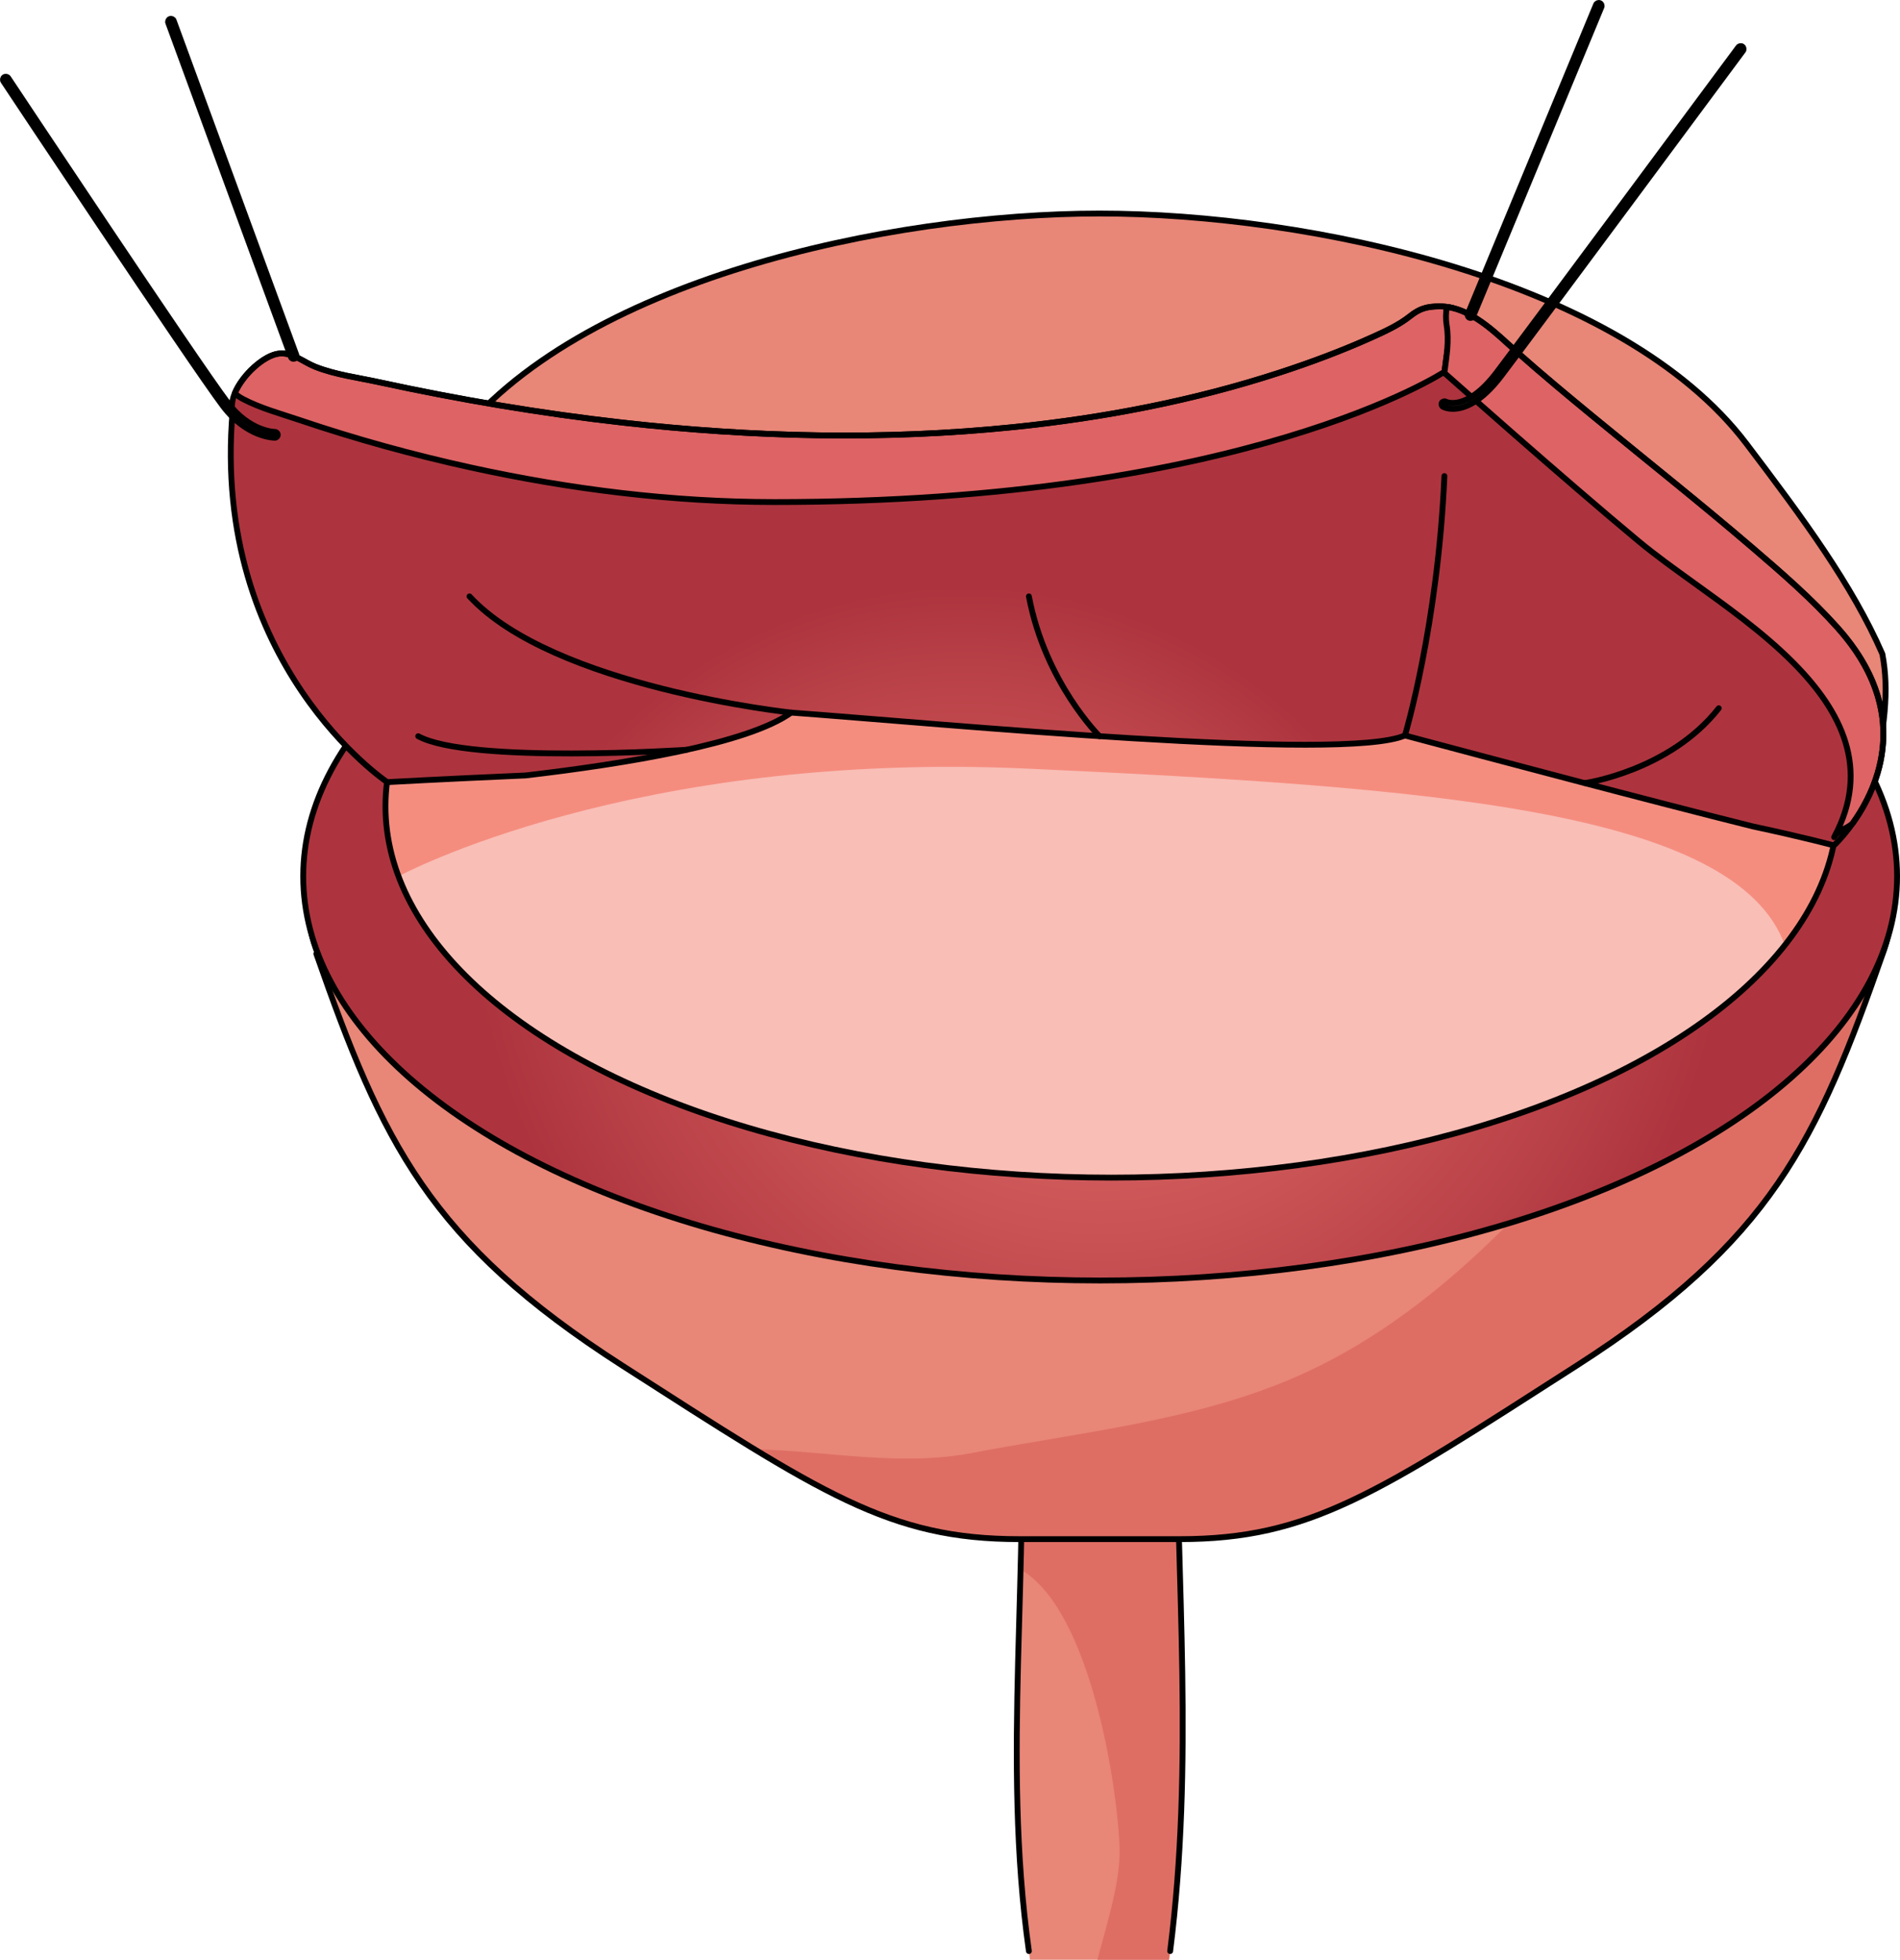 <?xml version="1.0" encoding="utf-8"?>
<!-- Generator: Adobe Illustrator 16.0.0, SVG Export Plug-In . SVG Version: 6.00 Build 0)  -->
<!DOCTYPE svg PUBLIC "-//W3C//DTD SVG 1.1//EN" "http://www.w3.org/Graphics/SVG/1.1/DTD/svg11.dtd">
<svg version="1.1" id="Layer_1" xmlns="http://www.w3.org/2000/svg" xmlns:xlink="http://www.w3.org/1999/xlink" x="0px" y="0px"
	 width="325.724px" height="335.975px" viewBox="0 0 325.724 335.975" enable-background="new 0 0 325.724 335.975"
	 xml:space="preserve">
<g>
	<g>
		<g>
			<path fill="#E88677" d="M127.478,197.373c0.261,0.204,8.729,9.194,19.639,12.831s27.396,15.033,27.396,24.488
				c0,6.953,0.398,9.059,0.301,22.422c0,1.988-0.029,4.219-0.058,6.75c-0.048,3.598-0.126,7.807-0.243,12.773
				c-0.727,32.004-0.242,41.459,1.697,56.49c0.128,0.991,0.249,1.937,0.365,2.848h23.836c0.116-0.911,0.237-1.856,0.365-2.848
				c1.939-15.031,2.424-24.486,1.697-56.49c-0.117-4.967-0.194-9.176-0.242-12.773c-0.029-2.482-0.059-4.676-0.068-6.623
				c-0.088-13.48,0.311-15.576,0.311-22.549c0-9.455,16.486-20.852,27.396-24.488c10.911-3.637,19.388-12.627,19.64-12.831
				c5.905-4.626,6.226-18.523-8.321-14.324s-14.867,8.408-23.926,7.438c-9.049-0.97-12.928,1.609-16.486,1.609H176.21
				c-3.559,0-7.438-2.579-16.486-1.609s-9.379-3.239-23.926-7.438S121.581,192.747,127.478,197.373z"/>
			<path fill="#DE6E64" d="M202.518,233.859c-0.031-0.009-0.062-0.02-0.094-0.027c-9.71-2.422-19.475-1.35-27.904,2.322
				c0.05,5.859,0.385,8.581,0.294,20.96c0,1.988-0.029,4.219-0.058,6.75c-0.021,1.562-0.048,3.245-0.08,5.05
				c12.473,6.69,16.973,38.332,17.265,47.836c0.17,5.563-1.974,12.389-3.811,19.226h12.281c0.116-0.911,0.237-1.856,0.365-2.848
				c1.939-15.031,2.424-24.486,1.697-56.49c-0.117-4.967-0.194-9.176-0.242-12.773c-0.029-2.482-0.059-4.676-0.068-6.623
				c-0.088-13.48,0.311-15.576,0.311-22.549C202.474,234.416,202.49,234.138,202.518,233.859z"/>
			<path fill="none" stroke="#000000" stroke-linecap="round" stroke-linejoin="round" stroke-miterlimit="10" d="M127.478,197.372
				c4.218,4.904,9.218,7.904,14.218,10.904c4,1,7,4,11,5c1,0,3,0,4,1c8,5,17,11,18,21c2,33-3,66,1.691,99.212"/>
			<path fill="none" stroke="#000000" stroke-linecap="round" stroke-linejoin="round" stroke-miterlimit="10" d="M200.605,334.488
				c4.09-32.212,1.09-63.212,1.09-95.212c0-8,4-15,11-20c12-9,27-11,36.819-21.904"/>
			<g>
				<path fill="#97212D" d="M203.106,254.067c-0.333-0.053-0.654-0.113-0.957-0.184c0.002,1.037,0.006,2.15,0.014,3.357
					C202.163,256.124,202.519,255.059,203.106,254.067z"/>
				<path fill="#97212D" d="M249.733,197.18c-0.074,0.064-0.146,0.133-0.224,0.192c-0.252,0.204-8.729,9.194-19.64,12.831
					c-10.91,3.637-27.396,15.033-27.396,24.488c0,2.271-0.043,4.025-0.096,5.822c2.988-6.621,7.139-13.826,8.998-15.479
					c3.18-2.828,7.775-7.775,12.723-10.25c4.947-2.473,9.896-3.18,18.73-7.773C247.032,204.827,248.914,200.801,249.733,197.18z"/>
			</g>
		</g>
		<path fill="#E88677" d="M320.98,134.774c2.133-10.278,2.913-16.249,1.724-22.651c-5.185-11.879-13.612-23.276-23.324-36.078
			c-21.336-28.125-75-39.439-110.884-39.439S98.948,47.919,77.612,76.044c-10.716,14.126-19.88,26.541-24.835,39.781
			c3.359,4.4,7.841,9.228,13.307,12.762c-20.673,14.285-11.592,34.918-11.592,34.918h-0.263
			c11.302,32.349,19.356,49.372,52.478,70.619c34.267,21.982,45.743,29.742,68.05,29.742h27.479c22.307,0,33.783-7.76,68.049-29.742
			c33.228-21.315,41.228-38.377,52.587-70.929v-0.001c0,0,0.006-0.015,0.01-0.025c0.049-0.14,0.099-0.286,0.147-0.426
			C323.853,160.267,327.444,147.774,320.98,134.774z"/>
		<path fill="#DE6E64" d="M316.321,136.074c-10.546-3.018-19.777,7.422-23.331,16.522c-4.522,11.583-4.987,22.344-13.107,32.655
			c-15.614,19.828-34.035,40.461-57.67,50.783c-17.352,7.578-36.924,9.482-55.478,13.049c-12.448,2.392-24.958-0.332-37.405-0.63
			c18.31,11.147,28.9,15.414,45.427,15.414h27.479c22.307,0,33.783-7.76,68.049-29.742c33.228-21.315,41.228-38.377,52.597-70.955
			c0.049-0.139,0.098-0.284,0.146-0.423c2.774-7.991,4.116-21.922-4.58-25.887C317.733,136.536,317.024,136.275,316.321,136.074z"/>
		<path fill="none" stroke="#000000" stroke-linecap="round" stroke-linejoin="round" stroke-miterlimit="10" d="M320.98,134.774
			c2.133-10.278,2.913-16.249,1.724-22.651c-5.185-11.879-13.612-23.276-23.324-36.078c-21.336-28.125-75-39.439-110.884-39.439
			S98.948,47.919,77.612,76.044c-10.716,14.126-19.88,26.541-24.835,39.781c3.359,4.4,7.841,9.228,13.307,12.762
			c-20.673,14.285-11.592,34.918-11.592,34.918h-0.263c11.302,32.349,19.356,49.372,52.478,70.619
			c34.267,21.982,45.743,29.742,68.05,29.742h27.479c22.307,0,33.783-7.76,68.049-29.742c33.228-21.315,41.228-38.377,52.587-70.929
			v-0.001c0,0,0.006-0.015,0.01-0.025c0.049-0.14,0.099-0.286,0.147-0.426C323.853,160.267,327.444,147.774,320.98,134.774z"/>
		<radialGradient id="SVGID_1_" cx="188.602" cy="150.233" r="108.32" gradientUnits="userSpaceOnUse">
			<stop  offset="0.29" style="stop-color:#DB6663"/>
			<stop  offset="1" style="stop-color:#AD343E"/>
		</radialGradient>
		<ellipse fill="url(#SVGID_1_)" cx="188.603" cy="150.232" rx="136.621" ry="69.292"/>
		
			<ellipse fill="none" stroke="#000000" stroke-linecap="round" stroke-linejoin="round" stroke-miterlimit="10" cx="188.603" cy="150.232" rx="136.621" ry="69.292"/>
		<ellipse fill="#F9BEB6" cx="190.554" cy="138.216" rx="124.47" ry="63.673"/>
		<path fill="#F58D7F" d="M305.993,162.06c5.819-7.365,9.03-15.412,9.03-23.844c0-35.165-55.727-63.672-124.47-63.672
			s-124.47,28.507-124.47,63.672c0,4.109,0.771,8.126,2.225,12.019c0.102-0.055,39.933-21.609,108.078-18.454
			C244.62,134.939,297.598,138.778,305.993,162.06z"/>
		
			<ellipse fill="none" stroke="#000000" stroke-linecap="round" stroke-linejoin="round" stroke-miterlimit="10" cx="190.554" cy="138.216" rx="124.47" ry="63.673"/>
		<radialGradient id="SVGID_2_" cx="165.227" cy="184.503" r="84.054" gradientUnits="userSpaceOnUse">
			<stop  offset="0.29" style="stop-color:#DB6663"/>
			<stop  offset="1" style="stop-color:#AD343E"/>
		</radialGradient>
		<path fill="url(#SVGID_2_)" d="M315.023,107.621c-4.428-4.947-9.488-9.341-14.52-13.655c-9.042-7.752-18.384-15.147-27.578-22.716
			c-4.298-3.537-8.576-7.101-12.744-10.791c-3.689-3.267-8.065-7.957-13.407-7.936c-2.179,0.008-3.422,0.39-5.03,1.668
			c-1.912,1.52-4.191,2.569-6.511,3.615c-5.161,2.327-10.472,4.311-15.853,6.066c-14.758,4.814-30.104,7.753-45.531,9.339
			c-22.293,2.292-44.832,1.741-67.082-0.759c-14.063-1.58-28.034-3.948-41.863-6.949c-3.567-0.774-7.484-1.279-10.882-2.637
			c-2.095-0.836-3.747-2.45-6.127-2.257c-3.327,0.271-8.978,6.137-8.016,9.886c-3.733,43.342,26.507,63.592,26.507,63.592
			s9.048-0.508,23.737-1.147c17.021-1.987,38.148-5.431,45.52-10.775c26.466,1.96,94.756,8.495,105.212,3.921
			c14.504,3.868,41.961,11.183,59.584,15.577c8.893,1.903,13.962,3.277,13.962,3.277S333.038,127.744,315.023,107.621z"/>
		<g>
			<path fill="#DE6364" d="M259.5,59.847c0.229,0.208,0.457,0.413,0.682,0.611C259.957,60.26,259.73,60.055,259.5,59.847z"/>
			<path fill="#DE6364" d="M249.109,52.82c3.944,0.978,7.328,4.25,10.281,6.928C256.438,57.069,253.054,53.798,249.109,52.82z"/>
			<path fill="#DE6364" d="M40.25,67.434c-0.329,0.804-0.507,1.601-0.475,2.341C39.743,69.035,39.921,68.238,40.25,67.434z"/>
			<path fill="#DE6364" stroke="#000000" stroke-linecap="round" stroke-linejoin="round" stroke-miterlimit="10" d="M41.65,68.402
				c2.989,1.579,6.506,2.527,9.7,3.607c9.614,3.252,19.418,5.957,29.332,8.132c17.076,3.747,34.548,5.926,52.044,5.931
				c81.006,0.023,114.893-22.333,114.893-22.333c0.314-2.537,0.743-5.057,1.092-7.588c0.081-0.585,0.157-1.171,0.228-1.757
				c0.034-0.293,0.067-0.586,0.099-0.879c0.02-0.179,0.088-0.361,0.066-0.543c-0.028-0.255-0.287-0.221-0.504-0.265
				c-0.602-0.119-1.213-0.186-1.825-0.184c-2.179,0.008-3.422,0.39-5.03,1.668c-1.912,1.52-4.191,2.569-6.511,3.615
				c-5.161,2.327-10.472,4.311-15.853,6.066c-14.758,4.814-30.104,7.753-45.531,9.339c-22.293,2.292-44.832,1.741-67.082-0.759
				c-14.063-1.58-28.034-3.948-41.863-6.949c-3.567-0.774-7.484-1.279-10.882-2.637c-2.095-0.836-3.747-2.45-6.127-2.257
				c-2.502,0.204-6.315,3.571-7.646,6.823C40.662,67.794,41.122,68.123,41.65,68.402z"/>
		</g>
		<path fill="none" stroke="#000000" stroke-linecap="round" stroke-linejoin="round" stroke-miterlimit="10" d="M240.855,126.086
			c0,0,5.643-18.799,6.764-44.47"/>
		<path fill="none" stroke="#000000" stroke-linecap="round" stroke-linejoin="round" stroke-miterlimit="10" d="M271.678,134.255
			c0,0,14.553-2.083,22.978-12.835"/>
		<path fill="none" stroke="#000000" stroke-linecap="round" stroke-linejoin="round" stroke-miterlimit="10" d="M188.495,126.213
			c0,0-9.308-9.188-12.108-23.973"/>
		<path fill="none" stroke="#000000" stroke-linecap="round" stroke-linejoin="round" stroke-miterlimit="10" d="M135.644,122.166
			c0,0-40.772-4.341-55.157-19.925"/>
		<path fill="none" stroke="#000000" stroke-linecap="round" stroke-linejoin="round" stroke-miterlimit="10" d="M117.768,128.536
			c0,0-37.282,2.471-46.072-2.322"/>
		<path fill="#DE6364" stroke="#000000" stroke-linecap="round" stroke-linejoin="round" stroke-miterlimit="10" d="
			M315.023,107.621c-4.428-4.947-9.488-9.341-14.52-13.655c-9.042-7.752-18.384-15.147-27.578-22.716
			c-4.298-3.537-8.576-7.101-12.744-10.791c-3.399-3.01-7.385-7.22-12.168-7.848c-0.141,1.039-0.185,2.079-0.019,3.089
			c0.46,2.8-0.018,5.337-0.376,8.233c0,0,20.619,18.32,33.274,28.833c3.011,2.501,6.205,4.774,9.376,7.065
			c5.436,3.928,11.961,8.532,17.235,13.858c8.109,8.188,13.259,18.079,6.931,29.83c0.597-1.107,2.207-1.513,3.089-2.29
			c0.052-0.045,0.089-0.103,0.138-0.151C322.047,134.9,327.905,122.01,315.023,107.621z"/>
		<path fill="none" stroke="#000000" stroke-linecap="round" stroke-linejoin="round" stroke-miterlimit="10" d="M315.023,107.621
			c-4.428-4.947-9.488-9.341-14.52-13.655c-9.042-7.752-18.384-15.147-27.578-22.716c-4.298-3.537-8.576-7.101-12.744-10.791
			c-3.689-3.267-8.065-7.957-13.407-7.936c-2.179,0.008-3.422,0.39-5.03,1.668c-1.912,1.52-4.191,2.569-6.511,3.615
			c-5.161,2.327-10.472,4.311-15.853,6.066c-14.758,4.814-30.104,7.753-45.531,9.339c-22.293,2.292-44.832,1.741-67.082-0.759
			c-14.063-1.58-28.034-3.948-41.863-6.949c-3.567-0.774-7.484-1.279-10.882-2.637c-2.095-0.836-3.747-2.45-6.127-2.257
			c-3.327,0.271-8.978,6.137-8.016,9.886c-3.733,43.342,26.507,63.592,26.507,63.592s9.048-0.508,23.737-1.147
			c17.021-1.987,38.148-5.431,45.52-10.775c26.466,1.96,94.756,8.495,105.212,3.921c14.504,3.868,41.961,11.183,59.584,15.577
			c8.893,1.903,13.962,3.277,13.962,3.277S333.038,127.744,315.023,107.621z"/>
	</g>
	<path fill="#5E4040" stroke="#000000" stroke-linecap="round" stroke-linejoin="round" stroke-miterlimit="10" d="M252.1,54.509
		c-0.064,0-0.129-0.012-0.191-0.038c-0.255-0.106-0.376-0.398-0.271-0.653l21.979-53.009c0.106-0.255,0.401-0.376,0.653-0.271
		c0.255,0.106,0.376,0.398,0.271,0.653L252.562,54.2C252.481,54.393,252.296,54.509,252.1,54.509z"/>
	<path fill="#5E4040" stroke="#000000" stroke-linecap="round" stroke-linejoin="round" stroke-miterlimit="10" d="M249.085,70.095
		c-1.038,0-1.647-0.326-1.711-0.362c-0.241-0.135-0.326-0.44-0.19-0.681c0.136-0.239,0.44-0.323,0.677-0.192
		c0.056,0.029,3.559,1.757,8.708-5.019c5.48-7.211,41.083-55.257,41.442-55.742c0.165-0.221,0.479-0.268,0.699-0.104
		c0.222,0.165,0.269,0.478,0.104,0.7c-0.358,0.484-35.965,48.536-41.448,55.752C253.768,69.179,250.824,70.095,249.085,70.095z"/>
	<path fill="#5E4040" stroke="#000000" stroke-linecap="round" stroke-linejoin="round" stroke-miterlimit="10" d="M50.327,61.519
		c-0.204,0-0.396-0.125-0.47-0.328L28.842,3.898c-0.095-0.259,0.038-0.547,0.298-0.642c0.258-0.095,0.547,0.038,0.642,0.297
		l21.016,57.292c0.095,0.259-0.038,0.547-0.298,0.642C50.442,61.509,50.385,61.519,50.327,61.519z"/>
	<path fill="#5E4040" stroke="#000000" stroke-linecap="round" stroke-linejoin="round" stroke-miterlimit="10" d="M47.115,75.044
		c-0.195,0-4.837-0.062-8.899-5.445C32.757,62.363,0.904,14.41,0.583,13.926c-0.152-0.23-0.09-0.54,0.141-0.693
		c0.227-0.152,0.539-0.091,0.693,0.14c0.32,0.483,32.155,48.411,37.598,55.623c3.765,4.99,8.058,5.048,8.101,5.048
		c0.276,0,0.5,0.224,0.5,0.5S47.392,75.044,47.115,75.044z"/>
</g>
</svg>
